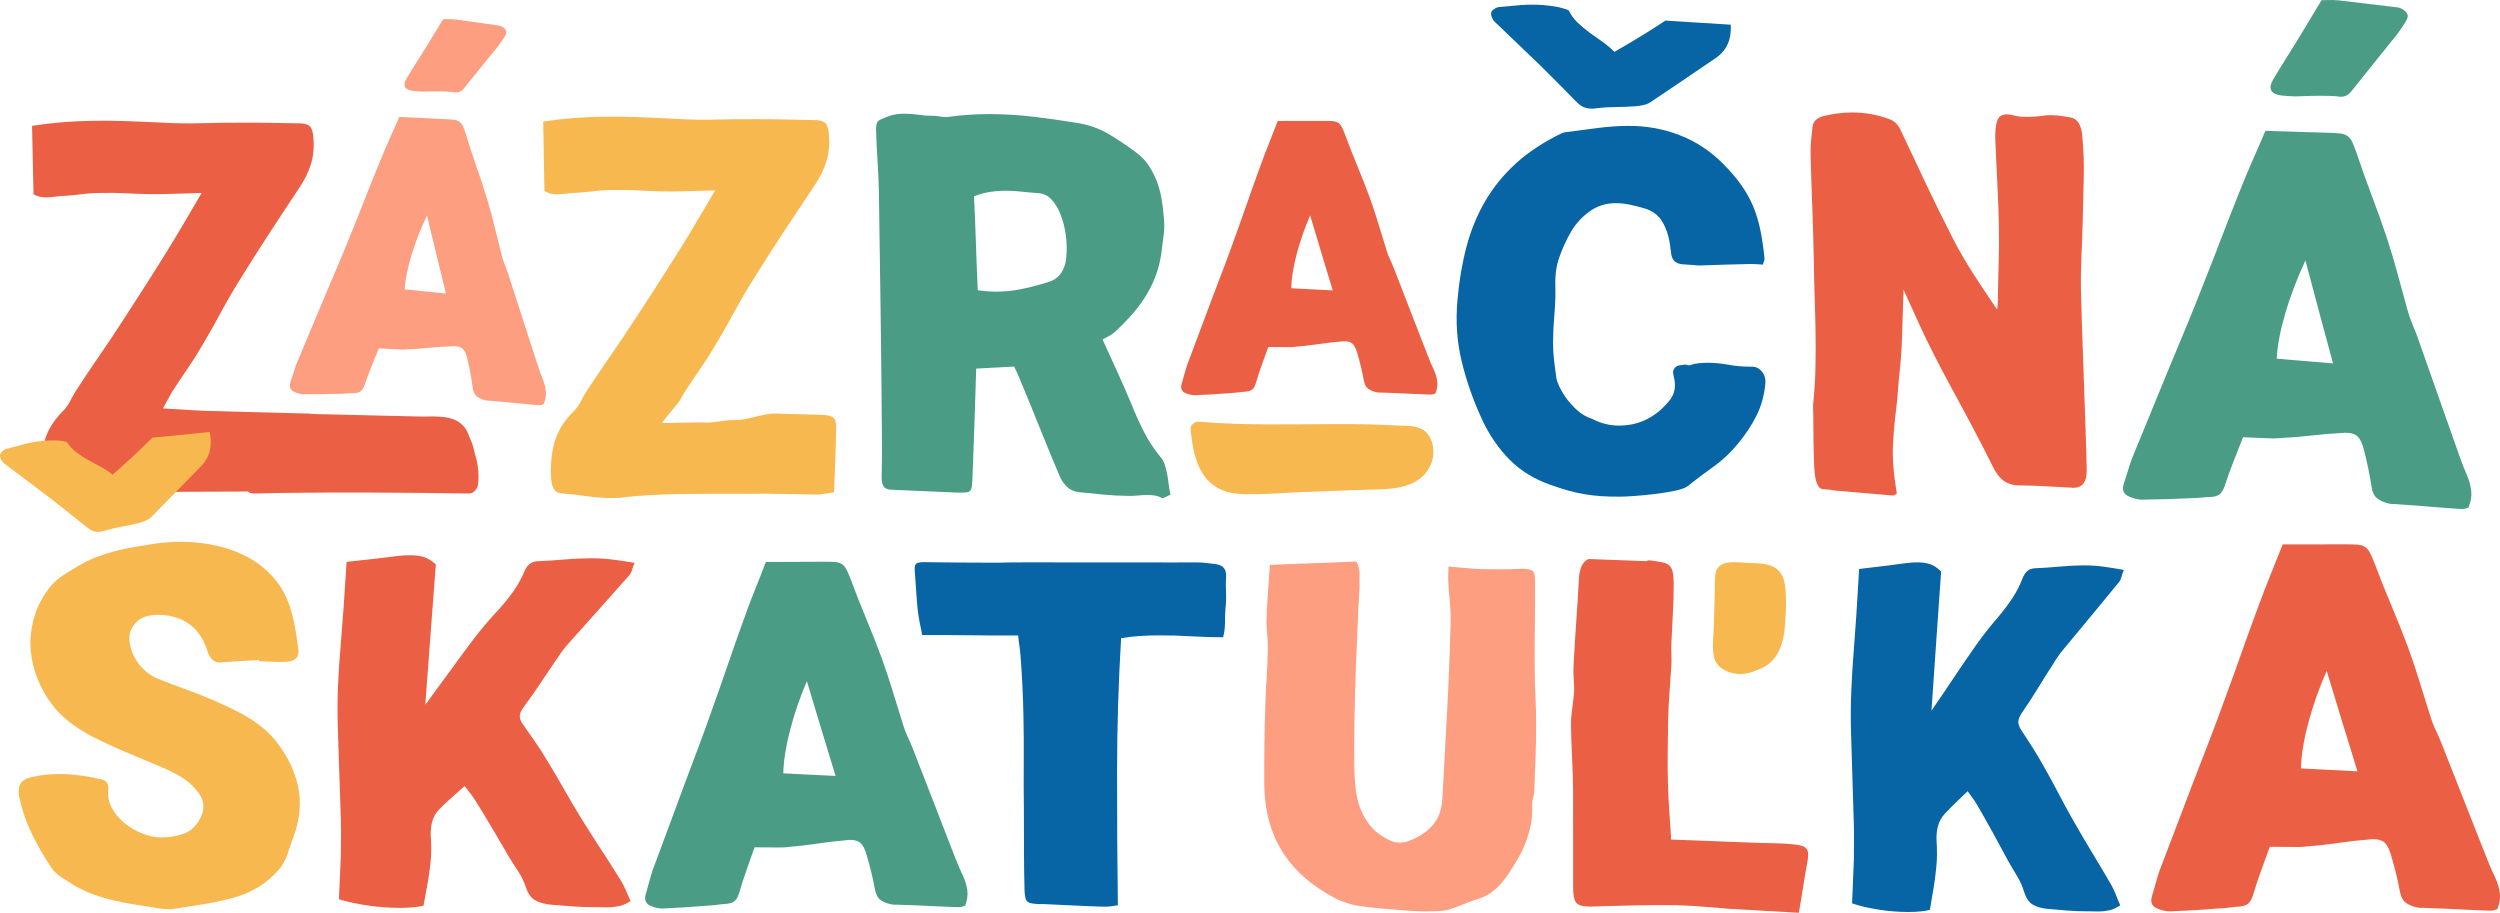 <?xml version="1.0" encoding="utf-8"?>
<!-- Generator: Adobe Illustrator 27.2.0, SVG Export Plug-In . SVG Version: 6.00 Build 0)  -->
<svg version="1.1" id="Layer_1" xmlns="http://www.w3.org/2000/svg" xmlns:xlink="http://www.w3.org/1999/xlink" x="0px" y="0px"
	 viewBox="0 0 1000 365.11" style="enable-background:new 0 0 1000 365.11;" xml:space="preserve">
<style type="text/css">
	.st0{fill:#FC9E7F;}
	.st1{fill:#EB5F44;}
	.st2{fill:#F8B850;}
	.st3{fill:#4A9D84;}
	.st4{fill:#0765A5;}
</style>
<g>
	<path class="st0" d="M159.72,46.78l11.4,0.54l7.23,0.34c1.41,0.07,2.54,0.16,3.39,0.28c0.85,0.12,1.54,0.38,2.09,0.79
		c0.54,0.41,0.99,1,1.35,1.79c0.35,0.78,0.74,1.85,1.17,3.19c1.36,4.45,2.79,8.83,4.3,13.13c1.51,4.31,2.94,8.68,4.3,13.13
		c1.1,3.67,2.09,7.34,2.97,11c0.88,3.66,1.8,7.35,2.75,11.07c0.33,1.34,0.74,2.64,1.25,3.88c0.5,1.25,0.97,2.52,1.4,3.81
		c1.67,5.18,3.33,10.33,5,15.46c1.67,5.13,3.34,10.28,5,15.46c0.64,1.97,1.27,3.91,1.89,5.83c0.62,1.92,1.3,3.79,2.05,5.6
		c0.61,1.61,0.98,3.18,1.1,4.72c0.12,1.54-0.19,3.18-0.96,4.93c-0.3,0.09-0.62,0.17-0.96,0.26c-0.35,0.09-0.71,0.12-1.1,0.1
		c-3.11-0.25-6.2-0.54-9.26-0.86c-3.06-0.33-6.15-0.61-9.26-0.86c-0.49-0.07-0.96-0.11-1.42-0.1c-0.46,0-0.91-0.06-1.35-0.18
		c-1.3-0.32-2.4-0.83-3.3-1.53c-0.9-0.71-1.45-1.85-1.67-3.45c-0.25-1.95-0.55-3.88-0.91-5.78c-0.35-1.9-0.75-3.81-1.2-5.72
		c-0.41-1.8-0.96-3.09-1.65-3.86c-0.7-0.77-1.8-1.19-3.31-1.27c-0.49-0.02-0.85-0.01-1.1,0.02c-3.08,0.11-6.17,0.32-9.26,0.63
		c-3.09,0.31-6.2,0.52-9.33,0.63c-0.69,0.07-1.36,0.09-2.02,0.06c-0.66-0.03-1.33-0.06-2.01-0.1c-1.12-0.05-2.24-0.12-3.36-0.2
		c-1.12-0.08-2.26-0.15-3.43-0.2c-0.94,2.4-1.9,4.81-2.89,7.21c-0.99,2.4-1.91,4.88-2.76,7.44c-0.39,1.1-0.88,1.91-1.47,2.42
		c-0.59,0.51-1.44,0.79-2.57,0.83c-0.93,0.01-1.85,0.05-2.75,0.14c-0.91,0.08-1.83,0.13-2.75,0.14c-4.99,0.17-9.97,0.24-14.95,0.21
		c-1.17-0.06-2.35-0.37-3.55-0.93c-1.72-0.75-2.27-2.05-1.65-3.9c0.45-1.3,0.88-2.61,1.28-3.92c0.4-1.31,0.85-2.61,1.35-3.91
		c1.92-4.55,3.82-9.09,5.71-13.61c1.89-4.52,3.8-9.06,5.71-13.61c1.75-4.1,3.49-8.18,5.21-12.26c1.72-4.07,3.41-8.19,5.07-12.34
		c1.92-4.7,3.79-9.36,5.58-13.96c1.8-4.61,3.66-9.24,5.58-13.89c1.27-3.15,2.58-6.25,3.94-9.3C157,53.02,158.36,49.93,159.72,46.78z
		 M177.27,7.67c0.44,0.02,0.96,0.02,1.57,0c0.61-0.02,1.26-0.02,1.94,0.02c0.29,0.01,0.6,0.04,0.91,0.08
		c0.31,0.04,0.62,0.07,0.91,0.08c2.62,0.38,5.24,0.75,7.86,1.1c2.62,0.35,5.24,0.72,7.86,1.1c0.39,0.07,0.77,0.13,1.16,0.17
		c0.39,0.05,0.75,0.15,1.08,0.32c0.81,0.39,1.4,0.91,1.76,1.54c0.36,0.63,0.25,1.42-0.33,2.36c-0.42,0.69-0.86,1.36-1.3,2
		c-0.44,0.64-0.9,1.28-1.37,1.92c-2.33,2.85-4.63,5.68-6.91,8.51c-2.28,2.83-4.58,5.69-6.91,8.58c-0.46,0.54-0.95,0.94-1.45,1.19
		c-0.5,0.26-1.12,0.37-1.85,0.33c-0.1,0-0.21-0.02-0.33-0.05c-0.12-0.03-0.25-0.05-0.4-0.06c-0.44-0.07-0.89-0.12-1.35-0.14
		c-0.46-0.02-0.94-0.04-1.43-0.07c-1.61-0.08-3.22-0.1-4.83-0.08c-1.61,0.03-3.22,0.05-4.84,0.08c-1.41-0.07-2.8-0.18-4.16-0.35
		c-3.15-0.51-3.88-2.17-2.19-5c1.16-1.93,2.35-3.85,3.56-5.76c1.21-1.9,2.42-3.82,3.63-5.76c1.16-1.88,2.33-3.8,3.52-5.76
		C174.62,12.07,175.9,9.95,177.27,7.67z M161.83,115.72c2.67,0.28,5.37,0.56,8.09,0.84c2.72,0.28,5.54,0.57,8.45,0.86
		c-1.32-5.36-2.59-10.59-3.82-15.67c-1.23-5.08-2.48-10.28-3.75-15.59c-2.54,5.34-4.6,10.61-6.18,15.81
		C163.04,107.18,162.11,111.76,161.83,115.72z"/>
	<path class="st1" d="M511.11,48.39l11.41-0.02l7.24-0.01c1.41,0,2.55,0.03,3.4,0.11c0.85,0.07,1.56,0.29,2.12,0.67
		c0.56,0.37,1.04,0.93,1.43,1.67c0.39,0.74,0.83,1.76,1.32,3.05c1.57,4.26,3.21,8.45,4.92,12.56c1.71,4.11,3.35,8.3,4.92,12.56
		c1.27,3.52,2.44,7.04,3.49,10.55c1.05,3.52,2.14,7.06,3.27,10.63c0.39,1.29,0.87,2.53,1.43,3.72c0.56,1.19,1.09,2.4,1.58,3.64
		c1.91,4.95,3.82,9.88,5.73,14.79c1.91,4.9,3.82,9.83,5.73,14.79c0.73,1.88,1.46,3.74,2.17,5.57c0.71,1.83,1.48,3.62,2.31,5.35
		c0.68,1.54,1.13,3.05,1.32,4.53c0.2,1.49-0.04,3.1-0.72,4.84c-0.29,0.1-0.61,0.2-0.95,0.3c-0.34,0.1-0.71,0.15-1.1,0.15
		c-3.12-0.1-6.22-0.23-9.29-0.39c-3.07-0.17-6.17-0.3-9.29-0.39c-0.49-0.05-0.96-0.06-1.43-0.03c-0.46,0.02-0.91-0.01-1.35-0.11
		c-1.32-0.25-2.44-0.69-3.37-1.33c-0.93-0.64-1.54-1.73-1.83-3.27c-0.34-1.88-0.74-3.74-1.18-5.57c-0.44-1.83-0.93-3.67-1.47-5.5
		c-0.49-1.73-1.1-2.96-1.83-3.68c-0.73-0.72-1.86-1.08-3.37-1.07c-0.49,0-0.85,0.03-1.1,0.08c-3.07,0.25-6.14,0.61-9.22,1.06
		c-3.07,0.45-6.17,0.8-9.29,1.06c-0.68,0.1-1.35,0.15-2.01,0.15c-0.66,0-1.33,0-2.01,0c-1.12,0-2.24-0.01-3.36-0.03
		c-1.12-0.02-2.27-0.03-3.44-0.03c-0.83,2.38-1.67,4.76-2.55,7.14c-0.87,2.38-1.67,4.84-2.4,7.36c-0.34,1.09-0.79,1.9-1.35,2.42
		c-0.56,0.52-1.4,0.83-2.52,0.93c-0.93,0.05-1.84,0.14-2.74,0.27c-0.9,0.12-1.82,0.21-2.74,0.26c-4.97,0.41-9.95,0.71-14.92,0.92
		c-1.17,0-2.37-0.25-3.59-0.74c-1.76-0.64-2.37-1.88-1.83-3.71c0.39-1.29,0.75-2.58,1.09-3.87c0.34-1.29,0.73-2.58,1.16-3.87
		c1.7-4.51,3.39-9.01,5.06-13.5c1.68-4.49,3.36-8.99,5.06-13.5c1.55-4.07,3.1-8.12,4.63-12.16c1.53-4.04,3.02-8.12,4.48-12.24
		c1.7-4.66,3.34-9.28,4.92-13.84c1.58-4.56,3.22-9.15,4.92-13.76c1.12-3.13,2.28-6.2,3.5-9.23
		C508.68,54.59,509.9,51.52,511.11,48.39z M516.49,115.3c2.68,0.14,5.39,0.29,8.12,0.43c2.73,0.14,5.56,0.29,8.49,0.43
		c-1.57-5.15-3.09-10.17-4.56-15.05c-1.47-4.88-2.97-9.87-4.49-14.97c-2.28,5.31-4.09,10.53-5.42,15.66
		C517.29,106.94,516.58,111.43,516.49,115.3z"/>
	<path class="st2" d="M286.07,76.17c-2.3,0.04-4.56,0.1-6.76,0.17c-2.2,0.08-4.36,0.13-6.46,0.17c-1.38,0.03-2.75,0.05-4.09,0.07
		c-1.35,0.02-2.68,0.01-4-0.03c-3.16-0.08-6.32-0.2-9.48-0.38c-3.16-0.18-6.32-0.24-9.48-0.18c-2.9-0.01-5.74,0.15-8.53,0.51
		c-2.79,0.35-5.63,0.59-8.53,0.71c-0.92,0.08-1.86,0.18-2.81,0.3c-0.95,0.12-1.89,0.19-2.81,0.2c-0.92,0.02-1.83-0.07-2.72-0.25
		c-0.89-0.18-1.77-0.54-2.63-1.06l-0.49-27.78c4-0.61,7.94-1.06,11.82-1.37c3.88-0.31,7.79-0.49,11.74-0.56
		c4.8-0.09,9.57-0.04,14.31,0.14c4.74,0.18,9.48,0.4,14.23,0.64c5.6,0.37,11.2,0.48,16.79,0.35c5.59-0.13,11.22-0.19,16.88-0.16
		c3.95,0,7.85,0.04,11.7,0.14c3.85,0.1,7.75,0.18,11.7,0.24c1.91,0.1,3.2,0.56,3.87,1.38c0.67,0.83,1.09,2.27,1.26,4.34
		c0.33,3.74,0.01,7.24-0.95,10.5c-0.96,3.26-2.47,6.41-4.52,9.46c-4.23,6.3-8.38,12.55-12.45,18.74
		c-4.07,6.19-8.09,12.47-12.06,18.83c-2.82,4.47-5.47,9-7.95,13.59c-2.49,4.59-5.07,9.12-7.76,13.58c-1.92,3.25-3.93,6.39-6.05,9.44
		c-2.12,3.05-4.2,6.16-6.25,9.34c-0.51,0.88-1.04,1.83-1.58,2.84c-0.54,1.01-6.4,7.68-7.17,9.04c4.02,0.26,13.48-0.36,17.04-0.12
		c3.56,0.24,7.93-1.05,11.48-0.98c6.19,0.22,11.1-2.77,17.29-2.61c6.19,0.16,12.41,0.34,18.67,0.56c2.04,0.1,3.41,0.47,4.12,1.13
		c0.7,0.66,1.04,1.92,1.01,3.79c-0.06,4.28-0.16,8.57-0.32,12.85c-0.16,4.28-0.33,8.67-0.51,13.15c-1.18,0.16-2.31,0.34-3.4,0.56
		c-1.08,0.22-2.18,0.34-3.3,0.36l-0.3,0.01c-4.67-0.05-9.31-0.13-13.92-0.25c-4.61-0.12-9.28-0.13-14.02-0.05
		c-4.54,0.01-9.1,0.02-13.67,0c-4.57-0.02-9.16,0.02-13.77,0.1c-3.68,0.07-7.33,0.2-10.95,0.4c-3.62,0.2-7.26,0.5-10.94,0.9
		c-0.66,0.15-1.3,0.23-1.92,0.24c-0.63,0.01-1.27,0.02-1.92,0.04c-3.42,0.06-6.86-0.16-10.33-0.67c-3.46-0.51-6.91-0.9-10.33-1.17
		c-1.52-0.1-2.58-0.64-3.19-1.6c-0.61-0.96-0.99-2.21-1.15-3.74c-0.42-5.28-0.02-10.22,1.22-14.82c1.23-4.6,3.82-8.85,7.77-12.73
		c1.16-1.16,2.14-2.53,2.94-4.12c0.79-1.59,1.64-3.06,2.54-4.41c2.31-3.52,4.63-6.99,6.97-10.41c2.34-3.42,4.7-6.86,7.07-10.31
		c3.91-5.89,7.77-11.78,11.58-17.67c3.81-5.89,7.6-11.84,11.38-17.87c2.37-3.79,4.69-7.61,6.95-11.46
		C281.19,84.38,283.57,80.36,286.07,76.17z"/>
	<path class="st3" d="M441.02,135.77c2.08,4.59,4.09,9.01,6.04,13.26c1.95,4.25,3.83,8.57,5.65,12.95
		c1.49,3.72,3.11,7.31,4.87,10.76c1.75,3.46,3.94,6.78,6.55,9.98c0.78,0.87,1.37,1.89,1.76,3.09c0.39,1.19,0.71,2.47,0.97,3.83
		c0.26,1.36,0.46,2.74,0.62,4.13c0.16,1.39,0.4,2.75,0.72,4.08c-0.72,0.33-1.37,0.64-1.92,0.93c-0.56,0.3-1,0.44-1.33,0.44
		c-0.13,0-0.23-0.03-0.3-0.1c-0.92-0.47-1.83-0.77-2.75-0.91c-0.92-0.14-1.84-0.21-2.76-0.21c-1.25-0.01-2.49,0.05-3.74,0.18
		c-1.25,0.13-2.5,0.19-3.74,0.18c-3.35-0.02-6.69-0.18-10.04-0.5c-3.35-0.31-6.69-0.64-10.04-0.99c-1.97-0.21-3.59-0.95-4.86-2.21
		c-1.27-1.27-2.27-2.76-2.98-4.49c-2.73-6.44-5.39-12.9-7.98-19.38c-2.59-6.48-5.25-12.97-7.98-19.48
		c-0.33-0.73-0.63-1.45-0.92-2.14c-0.29-0.7-0.7-1.54-1.22-2.54c-2.56,0.12-5.1,0.26-7.63,0.41c-2.53,0.15-5.04,0.29-7.53,0.41
		c-0.23,7.56-0.46,14.93-0.7,22.12c-0.23,7.19-0.5,14.4-0.79,21.62c-0.07,1.26-0.14,2.27-0.21,3.03c-0.07,0.76-0.24,1.36-0.5,1.79
		c-0.27,0.43-0.66,0.71-1.19,0.84c-0.53,0.13-1.25,0.19-2.17,0.19l-2.17-0.01c-4.33-0.15-8.63-0.34-12.89-0.56
		c-4.26-0.22-8.56-0.41-12.89-0.56c-1.71-0.01-2.85-0.43-3.44-1.26c-0.59-0.83-0.88-2.01-0.87-3.53c0.16-6.1,0.19-12.23,0.09-18.4
		c-0.12-16.24-0.29-32.42-0.51-48.53c-0.22-16.11-0.45-32.28-0.7-48.53c-0.11-3.85-0.29-7.66-0.54-11.44
		c-0.24-3.78-0.42-7.59-0.54-11.44c-0.06-1.19-0.04-2.1,0.06-2.73c0.1-0.63,0.32-1.13,0.65-1.49c0.33-0.36,0.81-0.68,1.43-0.94
		c0.62-0.26,1.43-0.59,2.42-0.98c1.18-0.46,2.33-0.77,3.45-0.93c1.12-0.16,2.23-0.24,3.35-0.23c1.9,0.01,3.75,0.15,5.56,0.42
		c1.8,0.27,3.62,0.42,5.46,0.42l0.39,0c0.92,0,1.8,0.09,2.66,0.26c0.85,0.17,1.7,0.26,2.56,0.26c0.13,0,0.3-0.01,0.49-0.05
		c0.2-0.03,0.36-0.05,0.49-0.05c5.65-0.77,11.23-1.14,16.74-1.11c5.84,0.03,11.63,0.39,17.37,1.08c5.74,0.69,11.52,1.51,17.36,2.47
		c4.65,0.75,8.85,2.23,12.58,4.44c3.73,2.21,7.36,4.65,10.89,7.31c2.09,1.54,3.79,3.28,5.09,5.24c1.3,1.96,2.38,4.04,3.22,6.23
		c0.84,2.19,1.47,4.47,1.89,6.82c0.41,2.36,0.72,4.73,0.9,7.11c0.32,2.52,0.32,5.06,0.01,7.61c-0.31,2.55-0.63,5.09-0.97,7.6
		c-0.48,3.25-1.28,6.33-2.41,9.24c-1.13,2.91-2.52,5.66-4.17,8.23c-1.65,2.58-3.52,5.02-5.6,7.33c-2.08,2.31-4.3,4.55-6.68,6.73
		c-0.73,0.59-1.5,1.09-2.32,1.48C442.51,134.98,441.74,135.37,441.02,135.77z M391.11,116.13c1.18,0.14,2.34,0.26,3.49,0.36
		c1.15,0.1,2.28,0.16,3.39,0.17c3.74,0.02,7.37-0.35,10.88-1.09c3.51-0.74,7.04-1.67,10.59-2.78c2.23-0.72,3.91-1.94,5.04-3.66
		c1.12-1.72,1.79-3.74,2-6.06c0.28-2.98,0.22-5.93-0.15-8.85c-0.38-2.92-1.12-5.81-2.22-8.66c-0.84-2.13-1.98-4-3.42-5.64
		c-1.44-1.63-3.24-2.52-5.4-2.66c-2.1-0.14-4.23-0.33-6.4-0.58c-2.16-0.24-4.33-0.37-6.49-0.38c-2.1-0.01-4.23,0.15-6.4,0.47
		c-2.17,0.32-4.3,0.91-6.41,1.76c0.3,6.23,0.55,12.43,0.75,18.6C390.56,103.3,390.81,109.63,391.11,116.13z"/>
	<path class="st4" d="M705.18,105.86c-0.84-0.06-1.64-0.12-2.41-0.18c-0.77-0.06-1.51-0.09-2.22-0.08l-0.29,0
		c-3.41,0.09-6.79,0.17-10.13,0.25c-3.35,0.09-6.72,0.2-10.13,0.35c-0.77,0-1.61-0.05-2.51-0.18c-1.29-0.12-2.66-0.21-4.1-0.27
		c-1.45-0.06-2.59-0.44-3.43-1.15c-0.84-0.71-1.35-1.79-1.51-3.25c-0.17-1.46-0.35-2.84-0.55-4.14c-0.54-3.31-1.56-6.21-3.09-8.7
		c-1.53-2.49-3.87-4.21-7.03-5.17c-1.93-0.57-3.88-1.06-5.85-1.47c-1.97-0.41-3.91-0.61-5.84-0.6c-3.86,0.02-7.31,1.15-10.36,3.37
		c-3.04,2.22-5.52,4.96-7.43,8.22c-1.85,3.26-3.37,6.61-4.58,10.06c-1.2,3.45-1.73,7.15-1.58,11.11c0.09,3.89-0.04,7.74-0.37,11.54
		c-0.33,3.8-0.52,7.65-0.56,11.54c0.01,2.4,0.16,4.79,0.43,7.15c0.27,2.37,0.57,4.72,0.91,7.05c0.07,0.52,0.41,1.51,1.03,2.96
		c0.62,1.46,1.55,3.06,2.78,4.8c1.23,1.74,2.74,3.42,4.52,5.03c1.78,1.61,3.86,2.8,6.25,3.57c3.29,1.73,6.87,2.59,10.73,2.57
		c6.37-0.04,11.96-2.24,16.76-6.62c1.21-1.17,2.22-2.25,3.02-3.23c0.8-0.98,1.39-1.99,1.77-3.03c0.38-1.04,0.57-2.16,0.56-3.36
		c-0.01-1.2-0.21-2.54-0.6-4.04c-0.26-0.91-0.15-1.74,0.32-2.49c0.48-0.75,1.17-1.19,2.07-1.33c0.39-0.07,0.77-0.12,1.16-0.15
		c0.39-0.03,0.74-0.09,1.06-0.15c0.32,0,0.59,0.05,0.82,0.14c0.23,0.1,0.5,0.14,0.82,0.14l0.19,0c1.16-0.4,2.31-0.66,3.47-0.8
		c1.16-0.14,2.28-0.21,3.38-0.21c2.9-0.02,5.79,0.24,8.69,0.78c2.9,0.54,5.8,0.79,8.69,0.78l0.39,0c1.74-0.08,3.15,0.55,4.26,1.87
		c1.1,1.32,1.59,2.9,1.47,4.71c-0.42,4.74-1.61,9.06-3.55,12.97c-1.94,3.91-4.44,7.69-7.51,11.34c-2.88,3.52-6.11,6.56-9.7,9.11
		c-3.59,2.55-7.11,5.2-10.57,7.95c-0.96,0.66-2.66,1.23-5.11,1.73c-2.44,0.5-5.06,0.92-7.86,1.26c-2.8,0.34-5.48,0.6-8.05,0.78
		c-2.57,0.18-4.44,0.27-5.6,0.28c-2.83,0.02-5.37-0.05-7.63-0.2c-2.25-0.15-4.44-0.4-6.57-0.74s-4.27-0.82-6.43-1.42
		c-2.16-0.61-4.59-1.38-7.3-2.34c-6.45-2.23-11.87-5.54-16.27-9.93c-4.4-4.39-8.07-9.66-11-15.81c-3.58-7.7-6.35-15.52-8.29-23.47
		c-1.94-7.94-2.52-16.2-1.73-24.77c0.66-7.66,1.88-14.81,3.64-21.44c1.76-6.63,4.29-12.73,7.57-18.3
		c3.28-5.57,7.4-10.59,12.37-15.07c4.96-4.47,10.97-8.42,18.03-11.84c0.26-0.13,0.64-0.26,1.16-0.4c4.31-0.54,8.6-1.1,12.88-1.68
		c4.28-0.58,8.54-0.88,12.78-0.9c7.08-0.04,13.86,1.18,20.34,3.68c6.48,2.49,12.25,6.26,17.29,11.29c2.91,2.9,5.36,5.75,7.34,8.53
		c1.98,2.78,3.59,5.64,4.83,8.59c1.24,2.95,2.21,6.11,2.9,9.48c0.69,3.37,1.25,7.1,1.66,11.19c0.07,0.39,0.02,0.8-0.14,1.22
		C705.45,104.77,705.31,105.27,705.18,105.86z"/>
	<path class="st1" d="M761.41,115.83c-0.18,4.48-0.31,8.62-0.39,12.42c-0.08,3.81-0.21,7.58-0.4,11.32
		c-0.14,2.67-0.36,5.33-0.65,7.97c-0.29,2.64-0.54,5.3-0.74,7.97c-0.15,2.54-0.38,5.06-0.7,7.57c-0.32,2.51-0.59,5.03-0.83,7.57
		c-0.23,2.54-0.41,5.08-0.52,7.62c-0.12,2.54-0.08,5.11,0.12,7.71c0.13,1.94,0.33,3.84,0.58,5.7c0.25,1.87,0.53,3.8,0.84,5.8
		c-0.29,0.14-0.56,0.29-0.81,0.46c-0.26,0.17-0.5,0.25-0.73,0.26c-3.85-0.29-7.69-0.62-11.52-0.98c-3.83-0.36-7.67-0.69-11.52-0.98
		c-0.17-0.06-0.36-0.1-0.56-0.09c-0.2,0-0.39-0.03-0.56-0.09c-0.98-0.19-2.03-0.3-3.15-0.32c-1.12-0.02-1.92-0.37-2.38-1.03
		c-0.64-0.99-1.09-2.21-1.33-3.64c-0.25-1.43-0.4-2.81-0.47-4.15c-0.15-3.4-0.24-6.79-0.28-10.16c-0.03-3.37-0.07-6.76-0.1-10.16
		c-0.01-1-0.04-1.99-0.07-2.95c-0.04-0.96-0.01-1.92,0.1-2.85c0.47-4.68,0.75-9.34,0.85-13.98c0.09-4.64,0.1-9.3,0.03-13.97
		c-0.08-4.67-0.2-9.34-0.36-14.02c-0.16-4.67-0.27-9.34-0.32-14.01c-0.13-7.21-0.34-14.36-0.61-21.47
		c-0.28-7.11-0.51-14.29-0.7-21.57c-0.02-1.8,0.05-3.61,0.2-5.41c0.15-1.81,0.34-3.61,0.55-5.41c0.16-1.34,0.62-2.34,1.39-3.02
		c0.77-0.67,1.67-1.15,2.7-1.43c1.95-0.49,3.87-0.86,5.77-1.11c1.89-0.25,3.79-0.39,5.69-0.41c2.59-0.03,5.15,0.18,7.68,0.62
		c2.53,0.44,5.1,1.15,7.7,2.12c1.85,0.65,3.3,2.1,4.36,4.36c3.41,7.24,6.82,14.46,10.23,21.67c3.41,7.21,6.93,14.36,10.57,21.47
		c2.64,5.11,5.48,10,8.51,14.68c3.04,4.67,6.13,9.33,9.28,13.97c0.1-0.94,0.18-1.74,0.23-2.41c0.05-0.67,0.07-1.33,0.07-2
		c0.06-5.01,0.17-9.95,0.32-14.82c0.15-4.87,0.17-9.78,0.06-14.72c-0.11-5.47-0.31-10.93-0.6-16.37
		c-0.29-5.44-0.54-10.89-0.77-16.36c-0.01-0.66-0.03-1.32-0.06-1.95c-0.04-0.63-0.03-1.28,0.02-1.95c0.09-2.67,0.46-4.59,1.1-5.77
		c0.65-1.17,1.81-1.77,3.47-1.79c0.46,0,0.92,0.04,1.38,0.14c0.46,0.1,1.01,0.21,1.64,0.33c0.98,0.26,1.91,0.41,2.81,0.47
		c0.89,0.06,1.8,0.08,2.72,0.07c0.98-0.01,1.97-0.05,2.97-0.13c1-0.08,1.99-0.19,2.97-0.33c0.46-0.07,0.89-0.13,1.29-0.17
		c0.4-0.04,0.8-0.06,1.21-0.06c1.44-0.02,2.86,0.07,4.27,0.25c1.41,0.19,2.83,0.4,4.27,0.65c2.71,0.57,4.25,2.93,4.64,7.06
		c0.58,5.94,0.78,11.83,0.61,17.67c-0.17,5.84-0.31,11.7-0.42,17.58c-0.13,4.61-0.29,9.2-0.5,13.77c-0.21,4.57-0.27,9.16-0.16,13.77
		c0.2,8.34,0.46,16.58,0.77,24.72c0.31,8.14,0.6,16.38,0.86,24.72c0.15,3.6,0.28,7.22,0.37,10.86c0.09,3.64,0.19,7.26,0.29,10.86
		c0.11,4.74-1.71,7.13-5.44,7.17c-0.34,0-0.6-0.03-0.78-0.09c-3.45-0.16-6.86-0.34-10.22-0.54c-3.37-0.2-6.74-0.31-10.14-0.34
		c-2.59,0.03-4.73-0.55-6.44-1.73c-1.71-1.18-3.18-3.04-4.41-5.56c-1.35-2.72-2.7-5.4-4.05-8.02c-1.35-2.62-2.73-5.26-4.13-7.92
		c-2.64-4.98-5.29-9.91-7.96-14.78c-2.67-4.88-5.26-9.81-7.78-14.79c-2.05-3.98-4.01-8.03-5.86-12.15
		C765.6,125.07,763.58,120.61,761.41,115.83z"/>
	<path class="st3" d="M906.16,52.34l15.51,0.47l9.84,0.3c1.92,0.06,3.46,0.15,4.62,0.29c1.16,0.14,2.11,0.47,2.86,0.99
		c0.75,0.53,1.37,1.31,1.87,2.33c0.5,1.03,1.06,2.42,1.67,4.2c1.95,5.86,4.01,11.61,6.16,17.27c2.16,5.66,4.21,11.42,6.16,17.27
		c1.58,4.83,3.02,9.66,4.3,14.48c1.29,4.83,2.62,9.68,4,14.58c0.48,1.77,1.08,3.47,1.79,5.11c0.71,1.64,1.38,3.31,1.99,5.01
		c2.39,6.81,4.78,13.59,7.17,20.33c2.39,6.74,4.78,13.52,7.17,20.33c0.92,2.59,1.82,5.15,2.71,7.66c0.89,2.52,1.86,4.98,2.92,7.37
		c0.87,2.12,1.4,4.19,1.61,6.22c0.21,2.03-0.19,4.21-1.18,6.54c-0.4,0.12-0.84,0.24-1.3,0.36c-0.47,0.12-0.97,0.17-1.5,0.16
		c-4.24-0.26-8.44-0.58-12.61-0.94c-4.17-0.36-8.37-0.67-12.61-0.94c-0.66-0.09-1.31-0.12-1.94-0.11c-0.63,0.01-1.24-0.06-1.83-0.21
		c-1.78-0.39-3.29-1.04-4.52-1.95c-1.23-0.91-2.02-2.42-2.36-4.52c-0.39-2.57-0.85-5.11-1.37-7.62c-0.52-2.51-1.11-5.02-1.77-7.54
		c-0.59-2.37-1.37-4.07-2.34-5.07c-0.97-1-2.48-1.54-4.53-1.6c-0.66-0.02-1.16,0-1.49,0.06c-4.19,0.21-8.37,0.56-12.57,1.04
		c-4.19,0.48-8.42,0.83-12.67,1.03c-0.93,0.11-1.84,0.15-2.74,0.12c-0.89-0.03-1.81-0.05-2.73-0.08c-1.52-0.05-3.05-0.11-4.57-0.19
		c-1.52-0.08-3.08-0.14-4.67-0.19c-1.22,3.2-2.47,6.4-3.76,9.59c-1.29,3.2-2.48,6.5-3.57,9.9c-0.51,1.47-1.15,2.54-1.93,3.23
		c-0.78,0.69-1.94,1.07-3.47,1.16c-1.26,0.03-2.51,0.11-3.74,0.24c-1.23,0.13-2.48,0.21-3.74,0.24c-6.78,0.34-13.55,0.54-20.32,0.61
		c-1.59-0.05-3.21-0.44-4.84-1.16c-2.36-0.95-3.14-2.65-2.34-5.12c0.58-1.74,1.13-3.47,1.64-5.21c0.51-1.74,1.1-3.47,1.74-5.21
		c2.5-6.06,4.98-12.1,7.44-18.12c2.46-6.02,4.94-12.07,7.44-18.13c2.28-5.46,4.55-10.9,6.79-16.33c2.25-5.42,4.45-10.9,6.6-16.43
		c2.5-6.26,4.92-12.46,7.26-18.59c2.33-6.13,4.75-12.29,7.25-18.49c1.65-4.2,3.36-8.32,5.14-12.38
		C902.6,60.66,904.38,56.53,906.16,52.34z M928.61,0.07c0.6,0.02,1.31,0.01,2.14-0.04c0.83-0.04,1.71-0.05,2.64-0.02
		c0.4,0.01,0.81,0.04,1.24,0.09c0.43,0.05,0.84,0.08,1.24,0.09c3.57,0.44,7.14,0.87,10.71,1.28c3.57,0.41,7.14,0.84,10.71,1.28
		c0.53,0.08,1.06,0.15,1.59,0.2c0.53,0.05,1.02,0.18,1.48,0.4c1.11,0.5,1.92,1.17,2.43,1.99c0.51,0.82,0.38,1.87-0.39,3.12
		c-0.56,0.93-1.13,1.82-1.72,2.68c-0.59,0.86-1.19,1.72-1.82,2.57c-3.1,3.82-6.16,7.62-9.19,11.4c-3.03,3.79-6.09,7.62-9.19,11.5
		c-0.62,0.72-1.26,1.26-1.94,1.61c-0.67,0.35-1.51,0.51-2.5,0.48c-0.13,0-0.28-0.02-0.45-0.06c-0.17-0.04-0.35-0.06-0.55-0.07
		c-0.59-0.08-1.21-0.14-1.84-0.16c-0.63-0.02-1.28-0.04-1.94-0.06c-2.19-0.07-4.38-0.06-6.57,0c-2.19,0.07-4.38,0.14-6.57,0.21
		c-1.92-0.06-3.81-0.18-5.66-0.37c-4.29-0.6-5.33-2.79-3.09-6.56c1.53-2.58,3.1-5.15,4.7-7.69c1.6-2.55,3.2-5.11,4.8-7.69
		c1.53-2.51,3.08-5.08,4.65-7.7C925.11,5.95,926.8,3.12,928.61,0.07z M910.68,143.47c3.64,0.31,7.31,0.62,11.02,0.94
		c3.71,0.31,7.54,0.63,11.51,0.95c-1.92-7.07-3.77-13.95-5.57-20.64c-1.8-6.69-3.62-13.54-5.47-20.54c-3.33,7.11-6,14.12-8.02,21.04
		C912.12,132.14,910.96,138.22,910.68,143.47z"/>
	<path class="st4" d="M692.31,9.88c0.33,5.95-1.66,10.38-5.98,13.31c-4.4,3-8.76,5.96-13.08,8.89c-4.32,2.93-8.72,5.89-13.19,8.88
		c-0.8,0.5-1.68,0.85-2.65,1.06c-0.97,0.21-1.92,0.37-2.85,0.46c-2.85,0.21-5.68,0.33-8.48,0.35c-2.8,0.02-5.59,0.22-8.38,0.59
		c-0.39,0.05-0.96,0.06-1.73,0.01c-1.07-0.07-2.03-0.32-2.89-0.76c-0.86-0.44-1.68-1.08-2.47-1.91c-2.46-2.49-4.9-4.96-7.32-7.42
		c-2.42-2.45-4.86-4.88-7.32-7.3c-3.05-2.92-6.07-5.82-9.08-8.7c-3.01-2.88-6.04-5.78-9.08-8.7c-0.43-0.42-0.8-1.02-1.1-1.82
		c-0.3-0.8-0.35-1.46-0.17-2c0.18-0.46,0.61-0.9,1.29-1.32c0.68-0.43,1.32-0.66,1.94-0.7c2.85-0.29,5.69-0.54,8.5-0.76
		c2.81-0.21,5.63-0.23,8.46-0.05c1.76,0.11,3.55,0.32,5.37,0.63c1.82,0.31,3.59,0.79,5.32,1.44c0.96,1.93,2.18,3.61,3.67,5.02
		c1.49,1.42,3.07,2.75,4.76,3.98c1.69,1.24,3.4,2.45,5.13,3.65c1.73,1.2,3.32,2.55,4.76,4.04c3.58-2.04,7.02-4.06,10.32-6.08
		c3.3-2.01,6.68-4.16,10.11-6.44L692.31,9.88z"/>
	<path class="st1" d="M190.54,183.54c-0.19-0.77-0.42-1.55-0.68-2.32c-0.41-2.14-1.03-4.24-2.02-6.22
		c-0.04-0.07-0.08-0.14-0.12-0.21c-0.79-2.67-2.32-5.01-4.97-6.44c-4.31-2.33-10.22-1.63-14.93-1.74
		c-6.24-0.15-12.47-0.3-18.71-0.44c-7.98-0.19-15.95-0.38-23.93-0.57c-0.5-0.08-1.03-0.14-1.65-0.17
		c-6.16-0.19-12.29-0.35-18.38-0.48c-6.09-0.13-12.19-0.29-18.28-0.49c-3.5-0.06-7-0.19-10.5-0.41c-3.5-0.22-7.23-0.45-11.19-0.69
		c0.75-1.33,1.39-2.5,1.92-3.5c0.53-1,1.04-1.93,1.54-2.8c2.01-3.14,4.05-6.21,6.12-9.22c2.07-3.01,4.05-6.11,5.92-9.32
		c2.63-4.4,5.16-8.87,7.59-13.4c2.43-4.53,5.02-9,7.78-13.41c3.88-6.27,7.81-12.47,11.8-18.58c3.98-6.11,8.05-12.28,12.19-18.49
		c2.01-3.01,3.48-6.12,4.42-9.33c0.93-3.21,1.23-6.66,0.9-10.34c-0.17-2.04-0.59-3.46-1.26-4.27c-0.67-0.81-1.94-1.26-3.82-1.35
		c-3.89-0.05-7.73-0.11-11.52-0.19c-3.79-0.08-7.63-0.11-11.52-0.09c-5.57-0.01-11.11,0.06-16.61,0.22
		c-5.5,0.16-11.01,0.06-16.53-0.28c-4.67-0.23-9.34-0.42-14.01-0.58c-4.67-0.16-9.37-0.19-14.09-0.09
		c-3.88,0.09-7.74,0.28-11.55,0.6c-3.82,0.31-7.69,0.78-11.63,1.39l0.58,27.35c0.85,0.51,1.72,0.85,2.6,1.03
		c0.88,0.18,1.77,0.26,2.68,0.24c0.91-0.02,1.83-0.09,2.77-0.21c0.94-0.12,1.86-0.22,2.76-0.31c2.85-0.13,5.64-0.37,8.39-0.73
		c2.75-0.36,5.54-0.53,8.4-0.53c3.11-0.07,6.22-0.02,9.33,0.14c3.11,0.16,6.23,0.28,9.34,0.34c1.3,0.04,2.61,0.04,3.94,0.01
		c1.33-0.03,2.67-0.06,4.03-0.09c2.07-0.05,4.19-0.11,6.36-0.19c2.17-0.08,4.38-0.14,6.65-0.19c-2.44,4.14-4.77,8.11-6.99,11.91
		c-2.22,3.8-4.49,7.57-6.8,11.31c-3.7,5.94-7.41,11.82-11.14,17.63c-3.73,5.81-7.51,11.62-11.34,17.44
		c-2.33,3.41-4.63,6.8-6.93,10.18c-2.29,3.38-4.57,6.8-6.83,10.28c-0.88,1.34-1.71,2.79-2.48,4.35c-0.78,1.57-1.74,2.92-2.88,4.06
		c-3.87,3.84-6.41,8.03-7.6,12.57c-1.2,4.54-1.58,9.4-1.15,14.59c0.16,1.51,0.54,2.74,1.15,3.68c0.6,0.94,1.65,1.46,3.14,1.56
		c3.37,0.25,6.77,0.62,10.18,1.11c3.41,0.48,6.8,0.69,10.17,0.62c0.65-0.01,1.28-0.03,1.89-0.04c0.61-0.01,1.24-0.09,1.89-0.24
		c3.62-0.41,7.21-0.72,10.77-0.93c3.56-0.21,7.15-0.35,10.78-0.43c4.53-0.1,9.05-0.15,13.55-0.15c4.5,0,8.99-0.02,13.46-0.05
		c1.9-0.04,3.78-0.06,5.66-0.06c0.54,0.51,1.29,0.84,2.27,0.82c28.72-0.64,57.4-0.4,86.11,0.01c1.07,0.02,1.99-0.52,2.6-1.3
		c0.62-0.61,1-1.45,1.11-2.45C191.61,190.27,191.35,186.83,190.54,183.54z"/>
	<path class="st2" d="M573.29,179.33c-0.25-2.49-1.21-4.86-3.04-6.61c-2.81-2.68-6.95-2.25-10.56-2.47
		c-8.04-0.49-16.1-0.61-24.15-0.61c-18.65,0.01-37.31,0.63-55.91-0.95c-0.98-0.08-1.72,0.21-2.26,0.69
		c-0.78,0.52-1.28,1.41-1.13,2.7c0.69,5.88,1.56,12.12,4.76,17.24c3.44,5.49,8.91,7.99,15.27,8.28c8.19,0.38,16.58-0.48,24.77-0.78
		c8.19-0.3,16.38-0.6,24.57-0.91c6.86-0.25,14.61,0.17,20.77-3.39C571.03,189.83,573.84,184.74,573.29,179.33z"/>
	<path class="st3" d="M306.35,224.79l14.36-0.06l9.11-0.04c1.78-0.01,3.21,0.03,4.28,0.12c1.07,0.09,1.96,0.37,2.67,0.83
		c0.71,0.47,1.31,1.17,1.8,2.11c0.49,0.94,1.05,2.22,1.67,3.85c1.99,5.38,4.06,10.66,6.23,15.85c2.17,5.19,4.24,10.48,6.23,15.85
		c1.61,4.44,3.09,8.88,4.43,13.32c1.34,4.44,2.72,8.92,4.15,13.42c0.5,1.63,1.1,3.19,1.81,4.69c0.71,1.5,1.38,3.03,2,4.6
		c2.42,6.25,4.84,12.48,7.25,18.67c2.42,6.19,4.84,12.42,7.25,18.67c0.93,2.38,1.84,4.72,2.74,7.04c0.9,2.32,1.87,4.57,2.93,6.75
		c0.87,1.94,1.43,3.85,1.68,5.72c0.25,1.88-0.05,3.92-0.9,6.11c-0.37,0.13-0.77,0.25-1.2,0.38c-0.43,0.13-0.89,0.19-1.38,0.19
		c-3.93-0.11-7.82-0.27-11.69-0.47c-3.87-0.21-7.76-0.36-11.69-0.47c-0.61-0.06-1.21-0.07-1.8-0.04c-0.58,0.03-1.15-0.01-1.7-0.14
		c-1.66-0.31-3.07-0.86-4.24-1.67c-1.17-0.81-1.94-2.18-2.32-4.13c-0.44-2.38-0.94-4.72-1.5-7.04c-0.56-2.31-1.19-4.63-1.87-6.95
		c-0.62-2.19-1.4-3.74-2.32-4.64c-0.92-0.9-2.34-1.35-4.24-1.35c-0.61,0-1.07,0.04-1.38,0.1c-3.86,0.33-7.73,0.78-11.59,1.36
		c-3.86,0.58-7.76,1.03-11.68,1.36c-0.86,0.13-1.7,0.19-2.53,0.2c-0.83,0-1.67,0.01-2.53,0.01c-1.41,0.01-2.82,0-4.23-0.03
		c-1.41-0.03-2.85-0.04-4.33-0.03c-1.03,3.01-2.09,6.02-3.18,9.03c-1.09,3.01-2.09,6.12-3,9.31c-0.42,1.38-0.99,2.4-1.69,3.06
		c-0.7,0.66-1.76,1.06-3.17,1.19c-1.17,0.07-2.32,0.18-3.45,0.34c-1.14,0.16-2.29,0.27-3.45,0.34c-6.26,0.53-12.51,0.93-18.77,1.21
		c-1.47,0.01-2.98-0.3-4.51-0.92c-2.21-0.81-2.99-2.37-2.32-4.69c0.48-1.63,0.94-3.26,1.36-4.89c0.42-1.63,0.91-3.26,1.45-4.89
		c2.12-5.71,4.23-11.4,6.33-17.08c2.09-5.68,4.2-11.37,6.33-17.08c1.94-5.14,3.87-10.27,5.78-15.39c1.91-5.11,3.78-10.27,5.6-15.48
		c2.12-5.9,4.17-11.73,6.14-17.5c1.97-5.77,4.02-11.58,6.14-17.41c1.39-3.95,2.85-7.84,4.37-11.67
		C303.31,232.64,304.83,228.75,306.35,224.79z M313.32,309.33c3.37,0.17,6.78,0.35,10.22,0.52c3.44,0.17,7,0.35,10.68,0.52
		c-1.99-6.5-3.92-12.84-5.78-19c-1.87-6.16-3.76-12.47-5.69-18.91c-2.86,6.72-5.12,13.32-6.78,19.81
		C314.3,298.76,313.42,304.44,313.32,309.33z"/>
	<path class="st1" d="M252.25,360.41c-1.6,1.06-3.19,1.74-4.76,2.06c-1.57,0.31-3.13,0.47-4.67,0.48c-0.74,0-1.47-0.01-2.17-0.04
		c-0.71-0.03-1.4-0.04-2.08-0.04l-0.83,0c-2.9,0.01-5.75-0.1-8.55-0.3c-2.81-0.21-5.66-0.44-8.55-0.67
		c-2.34-0.18-4.43-0.72-6.25-1.61c-1.82-0.89-3.17-2.7-4.04-5.43c-0.75-2.23-1.78-4.35-3.11-6.36c-1.33-2.01-2.61-4.04-3.85-6.08
		c-2.17-3.77-4.36-7.53-6.59-11.27c-2.23-3.74-4.52-7.5-6.87-11.27c-0.68-1.05-1.39-2.04-2.13-2.97c-0.74-0.93-1.39-1.76-1.95-2.5
		c-1.78,1.62-3.51,3.15-5.17,4.61c-1.66,1.46-3.26,2.97-4.8,4.52c-1.42,1.43-2.38,3.03-2.9,4.79c-0.52,1.77-0.75,3.64-0.68,5.62
		c0.13,1.98,0.2,3.93,0.2,5.85s-0.11,3.87-0.36,5.85c-0.3,2.85-0.71,5.65-1.23,8.41c-0.52,2.76-1.02,5.5-1.51,8.23
		c-2.4,0.56-5.48,0.85-9.24,0.86c-1.97,0-4.05-0.07-6.24-0.22c-2.19-0.15-4.35-0.38-6.47-0.68c-2.13-0.31-4.21-0.67-6.24-1.1
		c-2.04-0.43-3.92-0.92-5.64-1.47c0.12-2.91,0.25-5.85,0.39-8.83c0.15-2.97,0.28-5.95,0.39-8.92c0.05-3.03,0.08-6.04,0.07-9.01
		c-0.01-2.97-0.08-5.95-0.21-8.92c-0.14-5.08-0.3-10.14-0.5-15.19c-0.2-5.05-0.36-10.11-0.5-15.19c-0.13-3.35-0.2-6.7-0.21-10.08
		c-0.01-3.38,0.08-6.77,0.25-10.18c0.23-4.95,0.56-9.9,0.98-14.82c0.42-4.93,0.81-9.87,1.16-14.82c0.24-3.1,0.45-6.19,0.62-9.29
		c0.18-3.1,0.38-6.32,0.62-9.67l12.76-1.42c1.66-0.19,3.33-0.39,4.99-0.62c1.66-0.22,3.33-0.39,4.99-0.52c0.49-0.06,1-0.1,1.53-0.1
		c0.52,0,1.03,0,1.53,0c1.66,0,3.31,0.23,4.95,0.69c1.63,0.46,3.29,1.46,4.95,3.01c-0.66,8.86-1.34,17.95-2.06,27.27
		c-0.72,9.33-1.43,18.94-2.15,28.85c3.5-4.72,6.8-9.23,9.91-13.54c3.1-4.31,6.25-8.58,9.45-12.8c3.13-4.09,6.45-8.01,9.96-11.73
		c2.09-2.3,4.03-4.69,5.81-7.17c1.78-2.48,3.28-5.18,4.51-8.09c0.49-1.24,1.16-2.22,2.03-2.93c0.86-0.71,1.94-1.1,3.23-1.17
		c3.57-0.13,7.15-0.36,10.72-0.68c3.57-0.32,7.18-0.48,10.82-0.49c2.96-0.01,5.86,0.17,8.69,0.54c2.84,0.36,5.7,0.79,8.6,1.28
		c-0.43,0.99-0.77,1.92-1.01,2.79c-0.25,0.87-0.61,1.58-1.1,2.14c-4.06,4.6-8.08,9.13-12.08,13.6c-4,4.47-8.02,8.97-12.08,13.5
		c-0.8,0.87-1.55,1.77-2.26,2.7c-0.71,0.93-1.4,1.92-2.07,2.98c-2.34,3.35-4.61,6.7-6.82,10.05c-2.21,3.35-4.55,6.67-7,9.96
		c-0.92,1.24-1.43,2.37-1.52,3.39c-0.09,1.02,0.33,2.18,1.26,3.48c1.67,2.35,3.31,4.7,4.92,7.05c1.61,2.35,3.16,4.76,4.64,7.23
		c2.29,3.71,4.5,7.47,6.64,11.27c2.14,3.8,4.35,7.56,6.64,11.27c2.66,4.33,5.37,8.6,8.12,12.8c2.75,4.21,5.46,8.44,8.12,12.71
		c0.8,1.3,1.5,2.66,2.09,4.08C250.93,357.57,251.56,358.99,252.25,360.41z"/>
	<path class="st4" d="M848.09,362.09c-1.47,1.05-2.93,1.73-4.37,2.04c-1.44,0.31-2.87,0.47-4.29,0.47c-0.68,0-1.35-0.01-2-0.04
		c-0.65-0.03-1.29-0.04-1.91-0.04l-0.76,0c-2.66,0.01-5.28-0.1-7.86-0.3c-2.58-0.21-5.2-0.43-7.86-0.67
		c-2.15-0.18-4.07-0.71-5.74-1.6c-1.67-0.88-2.91-2.68-3.71-5.38c-0.69-2.21-1.64-4.31-2.86-6.3c-1.22-1.99-2.4-4-3.54-6.02
		c-1.99-3.74-4.01-7.47-6.06-11.18c-2.05-3.71-4.15-7.43-6.32-11.18c-0.63-1.04-1.28-2.02-1.96-2.94c-0.68-0.92-1.28-1.75-1.79-2.48
		c-1.64,1.6-3.22,3.12-4.75,4.57c-1.53,1.45-3,2.94-4.41,4.48c-1.3,1.42-2.19,3-2.67,4.75c-0.48,1.75-0.69,3.61-0.62,5.58
		c0.12,1.96,0.18,3.9,0.18,5.8s-0.1,3.84-0.33,5.8c-0.28,2.83-0.65,5.61-1.13,8.34c-0.48,2.74-0.94,5.45-1.38,8.16
		c-2.21,0.56-5.04,0.84-8.5,0.85c-1.81,0-3.73-0.07-5.74-0.22c-2.01-0.15-3.99-0.37-5.95-0.68c-1.96-0.3-3.87-0.67-5.74-1.09
		c-1.87-0.42-3.6-0.91-5.19-1.46c0.11-2.89,0.23-5.8,0.36-8.75c0.13-2.95,0.25-5.9,0.36-8.85c0.05-3.01,0.07-5.99,0.06-8.94
		c-0.01-2.95-0.07-5.9-0.19-8.84c-0.13-5.03-0.28-10.05-0.46-15.06c-0.18-5-0.34-10.02-0.46-15.06c-0.12-3.32-0.19-6.65-0.19-9.99
		c-0.01-3.35,0.07-6.71,0.23-10.09c0.21-4.91,0.51-9.81,0.9-14.69c0.38-4.88,0.74-9.78,1.07-14.7c0.22-3.07,0.41-6.14,0.57-9.21
		s0.35-6.27,0.57-9.58l11.72-1.41c1.53-0.19,3.06-0.39,4.59-0.61c1.53-0.22,3.06-0.39,4.59-0.52c0.45-0.06,0.92-0.09,1.4-0.1
		c0.48,0,0.95,0,1.4,0c1.53,0,3.04,0.22,4.55,0.68c1.5,0.46,3.02,1.45,4.55,2.98c-0.6,8.78-1.23,17.8-1.89,27.04
		s-1.31,18.78-1.97,28.61c3.22-4.67,6.25-9.15,9.1-13.43c2.85-4.27,5.74-8.5,8.68-12.69c2.88-4.06,5.93-7.94,9.15-11.63
		c1.92-2.28,3.7-4.65,5.34-7.11c1.64-2.46,3.02-5.14,4.14-8.02c0.45-1.23,1.07-2.2,1.86-2.91c0.79-0.71,1.78-1.09,2.97-1.16
		c3.28-0.13,6.57-0.35,9.86-0.67c3.28-0.31,6.6-0.48,9.94-0.48c2.72-0.01,5.38,0.17,7.99,0.53c2.61,0.36,5.24,0.79,7.91,1.27
		c-0.39,0.98-0.7,1.91-0.93,2.77c-0.23,0.86-0.56,1.57-1.01,2.12c-3.73,4.56-7.43,9.05-11.1,13.48c-3.67,4.43-7.37,8.89-11.1,13.39
		c-0.73,0.86-1.43,1.75-2.08,2.68c-0.65,0.92-1.28,1.91-1.9,2.95c-2.15,3.32-4.23,6.64-6.26,9.96c-2.03,3.32-4.18,6.61-6.43,9.87
		c-0.85,1.23-1.31,2.35-1.39,3.37c-0.08,1.01,0.3,2.16,1.16,3.45c1.54,2.33,3.04,4.66,4.52,6.99c1.48,2.33,2.9,4.72,4.27,7.17
		c2.1,3.68,4.14,7.4,6.1,11.18c1.96,3.77,4,7.5,6.1,11.18c2.45,4.29,4.93,8.52,7.47,12.7c2.53,4.17,5.02,8.37,7.47,12.6
		c0.74,1.29,1.38,2.64,1.92,4.05C846.88,359.27,847.46,360.68,848.09,362.09z"/>
	<path class="st4" d="M407.25,254.2c-6.54,0.02-12.92-0.01-19.14-0.09c-6.22-0.08-12.63-0.11-19.23-0.09
		c-0.07-0.55-0.2-1.23-0.39-2.03c-0.2-0.8-0.38-1.66-0.54-2.58c-0.17-0.92-0.33-1.84-0.49-2.77c-0.16-0.92-0.28-1.72-0.35-2.4
		c-0.27-2.7-0.48-5.36-0.65-7.98c-0.17-2.61-0.35-5.27-0.55-7.98c-0.13-1.41,0.04-2.34,0.53-2.77c0.48-0.43,1.57-0.65,3.25-0.65
		l0.19,0c4.34,0.05,8.66,0.1,12.97,0.15c4.31,0.05,8.63,0.07,12.97,0.06c1.49,0,2.96-0.01,4.42-0.01c1.46,0,2.93-0.04,4.42-0.1
		l6.41-0.02c3.37-0.01,7.56,0,12.58,0.01c5.02,0.02,10.28,0.02,15.79,0.01c5.5-0.01,10.94-0.01,16.32,0.01
		c5.37,0.02,10.1,0.02,14.18,0.01l8.45-0.02c1.36,0,2.7,0.07,4.03,0.22c1.33,0.15,2.67,0.31,4.03,0.5c2.85,0.42,4.18,2.08,3.99,4.97
		c-0.13,2.15-0.13,4.31-0.03,6.46c0.1,2.15,0.03,4.3-0.23,6.46c-0.13,1.54-0.19,3.34-0.18,5.39c0.01,2.06-0.25,4.05-0.76,5.95
		c-4.08,0.01-8.29-0.12-12.63-0.38c-4.34-0.27-8.71-0.39-13.11-0.38c-2.59,0.01-5.13,0.09-7.63,0.25c-2.49,0.16-4.97,0.46-7.43,0.9
		c-1.06,17.71-1.6,35.39-1.62,53.04c-0.02,17.65,0.09,35.57,0.33,53.77c-0.91,0.12-1.78,0.25-2.62,0.38
		c-0.84,0.12-1.68,0.19-2.53,0.19l-0.39,0c-4.08-0.11-8.11-0.27-12.1-0.48c-3.98-0.21-8.02-0.39-12.1-0.57l-0.58,0l-0.78,0l-0.58,0
		c-1.17-0.06-2.11-0.15-2.82-0.27c-0.71-0.12-1.26-0.35-1.65-0.69c-0.39-0.34-0.67-0.84-0.83-1.52c-0.16-0.68-0.28-1.57-0.35-2.67
		c-0.14-5.47-0.22-10.91-0.23-16.33c-0.01-5.41-0.03-10.85-0.04-16.33c-0.08-6.33-0.1-12.65-0.05-18.95c0.05-6.3,0-12.65-0.14-19.05
		c-0.07-3.69-0.2-7.33-0.37-10.93c-0.17-3.6-0.39-7.24-0.66-10.93c-0.07-0.98-0.13-1.85-0.2-2.58c-0.07-0.74-0.15-1.46-0.25-2.17
		s-0.2-1.44-0.3-2.21C407.5,256.25,407.39,255.31,407.25,254.2z"/>
	<path class="st0" d="M507.96,225.96c5.94-0.22,11.73-0.44,17.37-0.67c5.64-0.22,11.37-0.45,17.19-0.67
		c0.83,1.42,1.26,3.04,1.29,4.85c0.03,1.81,0.04,3.64,0.01,5.48c-0.08,1.41-0.16,2.85-0.24,4.33c-0.08,1.47-0.16,2.92-0.24,4.33
		c-0.19,4.85-0.4,9.67-0.62,14.45c-0.22,4.78-0.4,9.6-0.53,14.45c-0.2,5.58-0.34,11.09-0.42,16.53c-0.08,5.43-0.1,10.94-0.06,16.53
		c0.01,3.13,0.17,6.19,0.46,9.17c0.29,2.98,0.92,5.79,1.88,8.41c0.96,2.63,2.34,5.02,4.12,7.2c1.79,2.18,4.18,4.02,7.19,5.54
		c1.38,0.76,2.83,1.15,4.35,1.17c1.39,0.02,2.76-0.24,4.1-0.77c3.96-1.54,7.08-3.64,9.36-6.31c2.28-2.67,3.54-6.21,3.79-10.63
		c0.66-11.9,1.3-23.71,1.92-35.43c0.62-11.72,1.08-23.53,1.38-35.44c0.04-2.64-0.08-5.28-0.34-7.93c-0.27-2.64-0.47-5.29-0.61-7.93
		c-0.05-0.86-0.05-1.77-0.01-2.72c0.04-0.95,0.08-2.04,0.09-3.27c2.3,0.16,4.49,0.34,6.58,0.56c2.09,0.21,4.19,0.37,6.31,0.46
		l4.45,0.06c2.06,0.03,4.12,0.03,6.18,0c2.06-0.03,4.12-0.09,6.18-0.19c1.82,0.03,3.1,0.29,3.85,0.79c0.75,0.5,1.11,1.76,1.08,3.79
		c0.04,5.84,0.01,11.62-0.07,17.36c-0.08,5.74-0.11,11.53-0.07,17.36c0,3.87,0.1,7.69,0.29,11.47c0.19,3.78,0.28,7.6,0.29,11.47
		c-0.01,4.48-0.08,8.93-0.24,13.35c-0.16,4.42-0.33,8.84-0.51,13.26c-0.08,1.04-0.26,2.12-0.55,3.22c-0.29,1.1-0.38,2.18-0.27,3.22
		c0.08,2.58-0.13,5.08-0.65,7.5c-0.52,2.42-1.22,4.74-2.1,6.97c-0.88,2.23-1.94,4.41-3.19,6.54c-1.24,2.13-2.55,4.2-3.91,6.21
		c-1.43,2.13-3.12,4.07-5.08,5.82c-1.97,1.75-4.32,3.04-7.06,3.86c-1.28,0.35-2.53,0.78-3.75,1.28c-1.22,0.5-2.45,0.99-3.7,1.47
		c-1.25,0.47-2.48,0.9-3.7,1.28c-1.22,0.38-2.46,0.59-3.74,0.64c-2.18,0.15-4.34,0.21-6.46,0.18c-2.91-0.04-5.78-0.19-8.63-0.45
		c-2.85-0.26-5.72-0.5-8.62-0.73c-3.09-0.23-6.16-0.6-9.21-1.1c-3.05-0.5-6.02-1.48-8.91-2.94c-9.5-4.93-16.64-11.25-21.4-18.96
		c-4.77-7.71-7.13-17.01-7.09-27.87c-0.03-10.32,0.12-20.57,0.45-30.76c0.11-3.56,0.28-7.1,0.52-10.63
		c0.23-3.53,0.38-7.07,0.43-10.63c0.09-2.27,0.02-4.53-0.22-6.77c-0.24-2.24-0.31-4.5-0.22-6.77c0.11-3.5,0.3-6.95,0.56-10.35
		C507.48,233.18,507.73,229.64,507.96,225.96z"/>
	<path class="st1" d="M668.45,335.83l23.63,0.89l11.48,0.43c1.44,0.05,2.86,0.09,4.24,0.11c1.38,0.02,2.79,0.06,4.24,0.11
		c0.88,0.03,1.77,0.08,2.68,0.15c0.91,0.07,1.83,0.15,2.77,0.24c1.38,0.11,2.49,0.31,3.32,0.59c0.84,0.28,1.45,0.68,1.83,1.22
		c0.39,0.54,0.59,1.23,0.62,2.1c0.02,0.86-0.08,1.96-0.33,3.3c-0.65,3.48-1.24,6.91-1.76,10.3c-0.52,3.39-1.07,6.67-1.64,9.84
		c-4.89-0.31-9.63-0.57-14.2-0.81c-4.58-0.23-9.16-0.5-13.73-0.79c-3.13-0.24-6.22-0.49-9.26-0.76c-3.04-0.27-6.09-0.46-9.17-0.57
		l-2.64-0.1c-5.53-0.08-11.06-0.06-16.6,0.07c-5.54,0.13-11.08,0.27-16.61,0.44c-0.44,0.04-0.85,0.06-1.23,0.05
		c-0.38-0.01-0.72-0.03-1.04-0.04c-2.39-0.09-3.95-0.65-4.69-1.7c-0.74-1.04-1.11-3.04-1.11-5.98c-0.03-6.7-0.03-13.31,0-19.85
		c0.03-6.54,0.02-13.13-0.01-19.76c-0.07-4.18-0.21-8.31-0.42-12.41c-0.2-4.09-0.34-8.23-0.42-12.41c-0.05-1.78,0.04-3.55,0.27-5.29
		c0.23-1.74,0.45-3.5,0.65-5.27c0.09-0.67,0.17-1.34,0.23-2.02c0.06-0.67,0.1-1.35,0.13-2.02c-0.05-1.78-0.13-3.55-0.25-5.31
		c-0.11-1.75-0.1-3.52,0.04-5.3c0.31-5.76,0.66-11.46,1.06-17.09c0.4-5.63,0.75-11.33,1.06-17.09c0.13-1.71,0.47-3.22,0.99-4.52
		s1.46-2.3,2.81-2.98l9.13,0.34l13.65,0.51c0.31,0.01,0.62-0.05,0.9-0.2c0.29-0.14,0.59-0.18,0.9-0.1c1.94,0.26,3.51,0.5,4.73,0.73
		c1.22,0.23,2.17,0.62,2.87,1.17c0.7,0.55,1.18,1.38,1.45,2.5c0.27,1.12,0.42,2.69,0.46,4.71c0.02,3.99-0.09,7.97-0.32,11.92
		c-0.23,3.95-0.43,7.95-0.6,12c-0.06,1.41-0.06,2.85,0,4.33c0.06,1.48,0.06,2.95,0,4.42c-0.22,3.68-0.47,7.31-0.75,10.89
		c-0.28,3.58-0.46,7.18-0.55,10.8c-0.06,4.36-0.12,8.7-0.18,13.03c-0.06,4.33-0.02,8.67,0.11,13.04c0.1,3.63,0.27,7.26,0.53,10.89
		C668.01,328.2,668.24,331.95,668.45,335.83z"/>
	<path class="st2" d="M103.6,264c-2.46,0.12-4.94,0.26-7.43,0.42c-2.49,0.16-5,0.32-7.53,0.51c-0.13,0.06-0.35,0.09-0.66,0.08
		c-1.45-0.04-2.54-0.49-3.27-1.36c-0.73-0.87-1.3-1.91-1.71-3.12c-1.39-4.64-3.72-8.19-6.99-10.67c-3.27-2.48-7.33-3.79-12.18-3.92
		c-1.64-0.04-3.15,0.09-4.55,0.4c-1.39,0.31-2.57,0.8-3.54,1.46c-0.96,0.67-1.84,1.62-2.63,2.86c-0.79,1.24-1.23,2.42-1.32,3.56
		c-0.11,1.76,0.09,3.52,0.62,5.26s1.28,3.39,2.28,4.93c1,1.54,2.22,2.93,3.67,4.16c1.45,1.24,3.01,2.19,4.7,2.87
		c3.68,1.49,7.36,2.89,11.04,4.22c3.68,1.33,7.33,2.76,10.94,4.31c2.43,1.07,4.82,2.16,7.19,3.26c2.36,1.1,4.66,2.33,6.89,3.68
		s4.35,2.86,6.35,4.52c2,1.66,3.83,3.59,5.47,5.77c4.26,5.6,7.03,11.45,8.32,17.56c1.28,6.12,0.73,12.58-1.65,19.38
		c-0.95,2.56-1.84,5.1-2.66,7.63c-0.82,2.53-2.24,4.87-4.25,7.02c-2.59,2.77-5.46,5.02-8.59,6.76c-3.13,1.74-6.48,3.04-10.03,3.89
		c-3.74,0.97-7.5,1.75-11.26,2.34c-3.76,0.59-7.54,1.18-11.34,1.77c-0.38,0.11-0.76,0.17-1.14,0.16c-0.38-0.01-0.76-0.02-1.13-0.03
		c-0.82-0.02-1.64-0.08-2.45-0.16c-0.82-0.09-1.6-0.2-2.35-0.35c-2.82-0.45-5.66-0.91-8.52-1.36c-2.86-0.46-5.68-1-8.46-1.65
		c-2.79-0.64-5.52-1.46-8.2-2.44c-2.68-0.99-5.3-2.24-7.84-3.75c-1.61-0.99-3.25-2.02-4.93-3.11c-1.67-1.09-2.99-2.36-3.96-3.84
		c-2.91-4.36-5.48-8.83-7.72-13.39s-3.92-9.41-5.04-14.55C7.28,316.8,7.4,315,8.1,313.66c0.7-1.34,2.15-2.26,4.37-2.77
		c2.09-0.51,4.2-0.86,6.31-1.06c2.12-0.19,4.21-0.26,6.29-0.21c2.64,0.07,5.24,0.3,7.78,0.68c2.54,0.38,5.13,0.86,7.76,1.44
		c1.06,0.22,1.82,0.73,2.27,1.53c0.45,0.8,0.6,1.7,0.45,2.71c-0.26,2.64,0.24,5.1,1.5,7.36c1.26,2.27,2.94,4.25,5.04,5.95
		c2.1,1.7,4.41,3.05,6.93,4.06c2.52,1.01,4.92,1.55,7.19,1.61c3.27,0.09,6.37-0.38,9.3-1.4c2.92-1.02,5.19-3.09,6.78-6.2
		c1.99-3.73,1.67-7.26-0.94-10.61c-1.89-2.44-4.07-4.41-6.55-5.89c-2.48-1.48-5.09-2.8-7.83-3.94c-4.55-1.95-9.1-3.87-13.64-5.75
		c-4.55-1.89-9.06-3.96-13.54-6.22c-3.61-1.8-7-3.95-10.18-6.46c-3.18-2.51-5.92-5.5-8.22-8.96c-2.24-3.46-3.97-7.1-5.19-10.91
		c-1.22-3.81-1.83-7.66-1.82-11.53c0.01-3.87,0.65-7.7,1.91-11.48c1.27-3.78,3.24-7.36,5.91-10.76c1.5-1.85,3.18-3.38,5.04-4.59
		c1.86-1.21,3.81-2.42,5.86-3.62c2.43-1.51,4.92-2.75,7.47-3.72c2.55-0.97,5.12-1.8,7.72-2.49c2.6-0.69,5.25-1.25,7.94-1.68
		c2.69-0.43,5.36-0.86,8.02-1.3c2.02-0.26,4.03-0.46,6.02-0.6c1.99-0.14,3.99-0.18,6-0.12c4.53,0.12,8.99,0.7,13.37,1.73
		c4.38,1.03,8.47,2.61,12.25,4.72c3.79,2.12,7.12,4.84,9.99,8.16c2.87,3.32,5.03,7.3,6.48,11.94c0.81,2.61,1.45,5.25,1.91,7.94
		c0.46,2.69,0.88,5.36,1.25,8.02c0.27,1.84-0.01,3.18-0.82,4.04c-0.81,0.86-2.13,1.33-3.96,1.41c-0.69,0.04-1.4,0.07-2.13,0.08
		c-0.73,0.01-1.43,0.01-2.13-0.01c-1.07-0.03-2.17-0.07-3.3-0.14c-1.13-0.06-2.23-0.11-3.3-0.14L103.6,264z"/>
	<path class="st2" d="M83.85,172.82c1.16,5.57,0.08,10.06-3.24,13.45c-3.38,3.48-6.73,6.91-10.05,10.31
		c-3.32,3.4-6.7,6.83-10.15,10.31c-0.62,0.59-1.33,1.05-2.15,1.39c-0.81,0.34-1.61,0.63-2.4,0.85c-2.44,0.62-4.88,1.14-7.3,1.56
		c-2.43,0.43-4.82,1.02-7.18,1.77c-0.33,0.11-0.83,0.19-1.5,0.26c-0.94,0.09-1.81-0.01-2.62-0.3c-0.81-0.29-1.62-0.78-2.43-1.45
		c-2.5-2-4.98-3.98-7.43-5.95c-2.46-1.96-4.94-3.91-7.42-5.84c-3.07-2.32-6.12-4.62-9.15-6.9c-3.03-2.28-6.08-4.58-9.15-6.9
		c-0.44-0.33-0.84-0.85-1.22-1.56c-0.37-0.71-0.52-1.33-0.44-1.86c0.09-0.46,0.4-0.94,0.92-1.44c0.52-0.5,1.05-0.81,1.58-0.94
		c2.43-0.69,4.86-1.34,7.27-1.95c2.41-0.61,4.85-1.04,7.33-1.28c1.54-0.15,3.12-0.21,4.75-0.19c1.63,0.03,3.23,0.23,4.83,0.59
		c1.11,1.69,2.42,3.09,3.92,4.22c1.5,1.13,3.07,2.15,4.72,3.07c1.65,0.93,3.31,1.83,4.98,2.71c1.68,0.88,3.25,1.92,4.72,3.13
		c2.8-2.44,5.49-4.86,8.06-7.25c2.57-2.39,5.18-4.9,7.83-7.56L83.85,172.82z"/>
	<path class="st1" d="M913.07,217.77l15.53-0.02l9.86-0.02c1.92,0,3.47,0.04,4.63,0.14c1.16,0.1,2.12,0.39,2.89,0.89
		c0.76,0.5,1.41,1.24,1.95,2.24c0.53,1,1.13,2.35,1.8,4.08c2.13,5.71,4.36,11.31,6.7,16.81c2.33,5.51,4.56,11.11,6.7,16.81
		c1.73,4.71,3.32,9.42,4.75,14.13c1.43,4.71,2.92,9.45,4.45,14.23c0.53,1.73,1.18,3.38,1.95,4.98c0.77,1.59,1.48,3.22,2.15,4.87
		c2.6,6.63,5.2,13.23,7.8,19.8c2.6,6.57,5.2,13.17,7.8,19.8c1,2.52,1.98,5.01,2.95,7.46c0.96,2.46,2.01,4.84,3.15,7.16
		c0.93,2.06,1.53,4.08,1.8,6.07c0.27,1.99-0.06,4.15-0.98,6.47c-0.4,0.13-0.83,0.27-1.29,0.4c-0.46,0.13-0.96,0.2-1.49,0.2
		c-4.25-0.13-8.46-0.3-12.65-0.53c-4.18-0.23-8.4-0.4-12.64-0.53c-0.66-0.06-1.31-0.08-1.94-0.05c-0.63,0.03-1.24-0.02-1.84-0.15
		c-1.79-0.33-3.32-0.92-4.58-1.78c-1.26-0.86-2.09-2.32-2.5-4.38c-0.47-2.52-1-5.01-1.61-7.46c-0.6-2.45-1.27-4.91-2-7.37
		c-0.67-2.32-1.5-3.96-2.5-4.92c-1-0.96-2.53-1.44-4.58-1.44c-0.66,0-1.16,0.04-1.49,0.1c-4.18,0.34-8.36,0.81-12.54,1.42
		c-4.18,0.6-8.4,1.08-12.64,1.41c-0.93,0.14-1.84,0.2-2.74,0.2s-1.81,0-2.74,0c-1.53,0-3.05-0.01-4.58-0.04
		c-1.53-0.03-3.09-0.05-4.68-0.04c-1.12,3.19-2.28,6.38-3.47,9.56c-1.19,3.19-2.28,6.47-3.27,9.86c-0.46,1.46-1.08,2.54-1.84,3.24
		c-0.76,0.7-1.91,1.11-3.43,1.25c-1.26,0.07-2.51,0.19-3.73,0.36c-1.23,0.17-2.47,0.28-3.73,0.35c-6.77,0.54-13.54,0.95-20.31,1.23
		c-1.59,0-3.22-0.33-4.88-0.99c-2.39-0.86-3.22-2.52-2.5-4.97c0.53-1.73,1.02-3.45,1.49-5.18c0.46-1.73,0.99-3.45,1.58-5.18
		c2.31-6.04,4.61-12.07,6.89-18.08c2.28-6.01,4.58-12.04,6.89-18.08c2.12-5.45,4.21-10.87,6.3-16.29c2.08-5.41,4.11-10.87,6.1-16.39
		c2.31-6.24,4.54-12.42,6.69-18.53c2.15-6.11,4.38-12.25,6.69-18.43c1.52-4.18,3.11-8.3,4.76-12.35
		C909.76,226.07,911.42,221.95,913.07,217.77z M920.38,307.36c3.65,0.19,7.33,0.39,11.05,0.58c3.72,0.19,7.57,0.39,11.55,0.58
		c-2.14-6.9-4.2-13.62-6.2-20.15c-2-6.53-4.04-13.22-6.11-20.05c-3.11,7.11-5.57,14.1-7.38,20.97
		C921.47,296.16,920.51,302.18,920.38,307.36z"/>
	<path class="st2" d="M714.26,236.7c-0.23-3.32-0.71-6.92-3.62-9.16c-3.08-2.37-7.46-2.19-11.21-2.34
		c-3.35-0.13-8.35-1.08-11.26,0.98c-1.42,1-1.95,2.46-2.08,4.08c-0.18,2.21-0.13,4.45-0.19,6.66c-0.12,4.32-0.24,8.64-0.36,12.96
		c-0.11,3.91-0.64,8.04-0.15,11.93c0.46,3.64,3.04,6.05,6.64,7.17c3.67,1.14,7.48,0.66,10.66-0.93c1.99-0.66,3.68-1.53,5.01-2.66
		c2.09-1.77,3.63-4.06,4.62-6.87c0.69-1.91,1.17-3.83,1.42-5.74c0.17-1.34,0.27-2.69,0.32-4.05
		C714.43,244.74,714.53,240.71,714.26,236.7z"/>
</g>
</svg>
